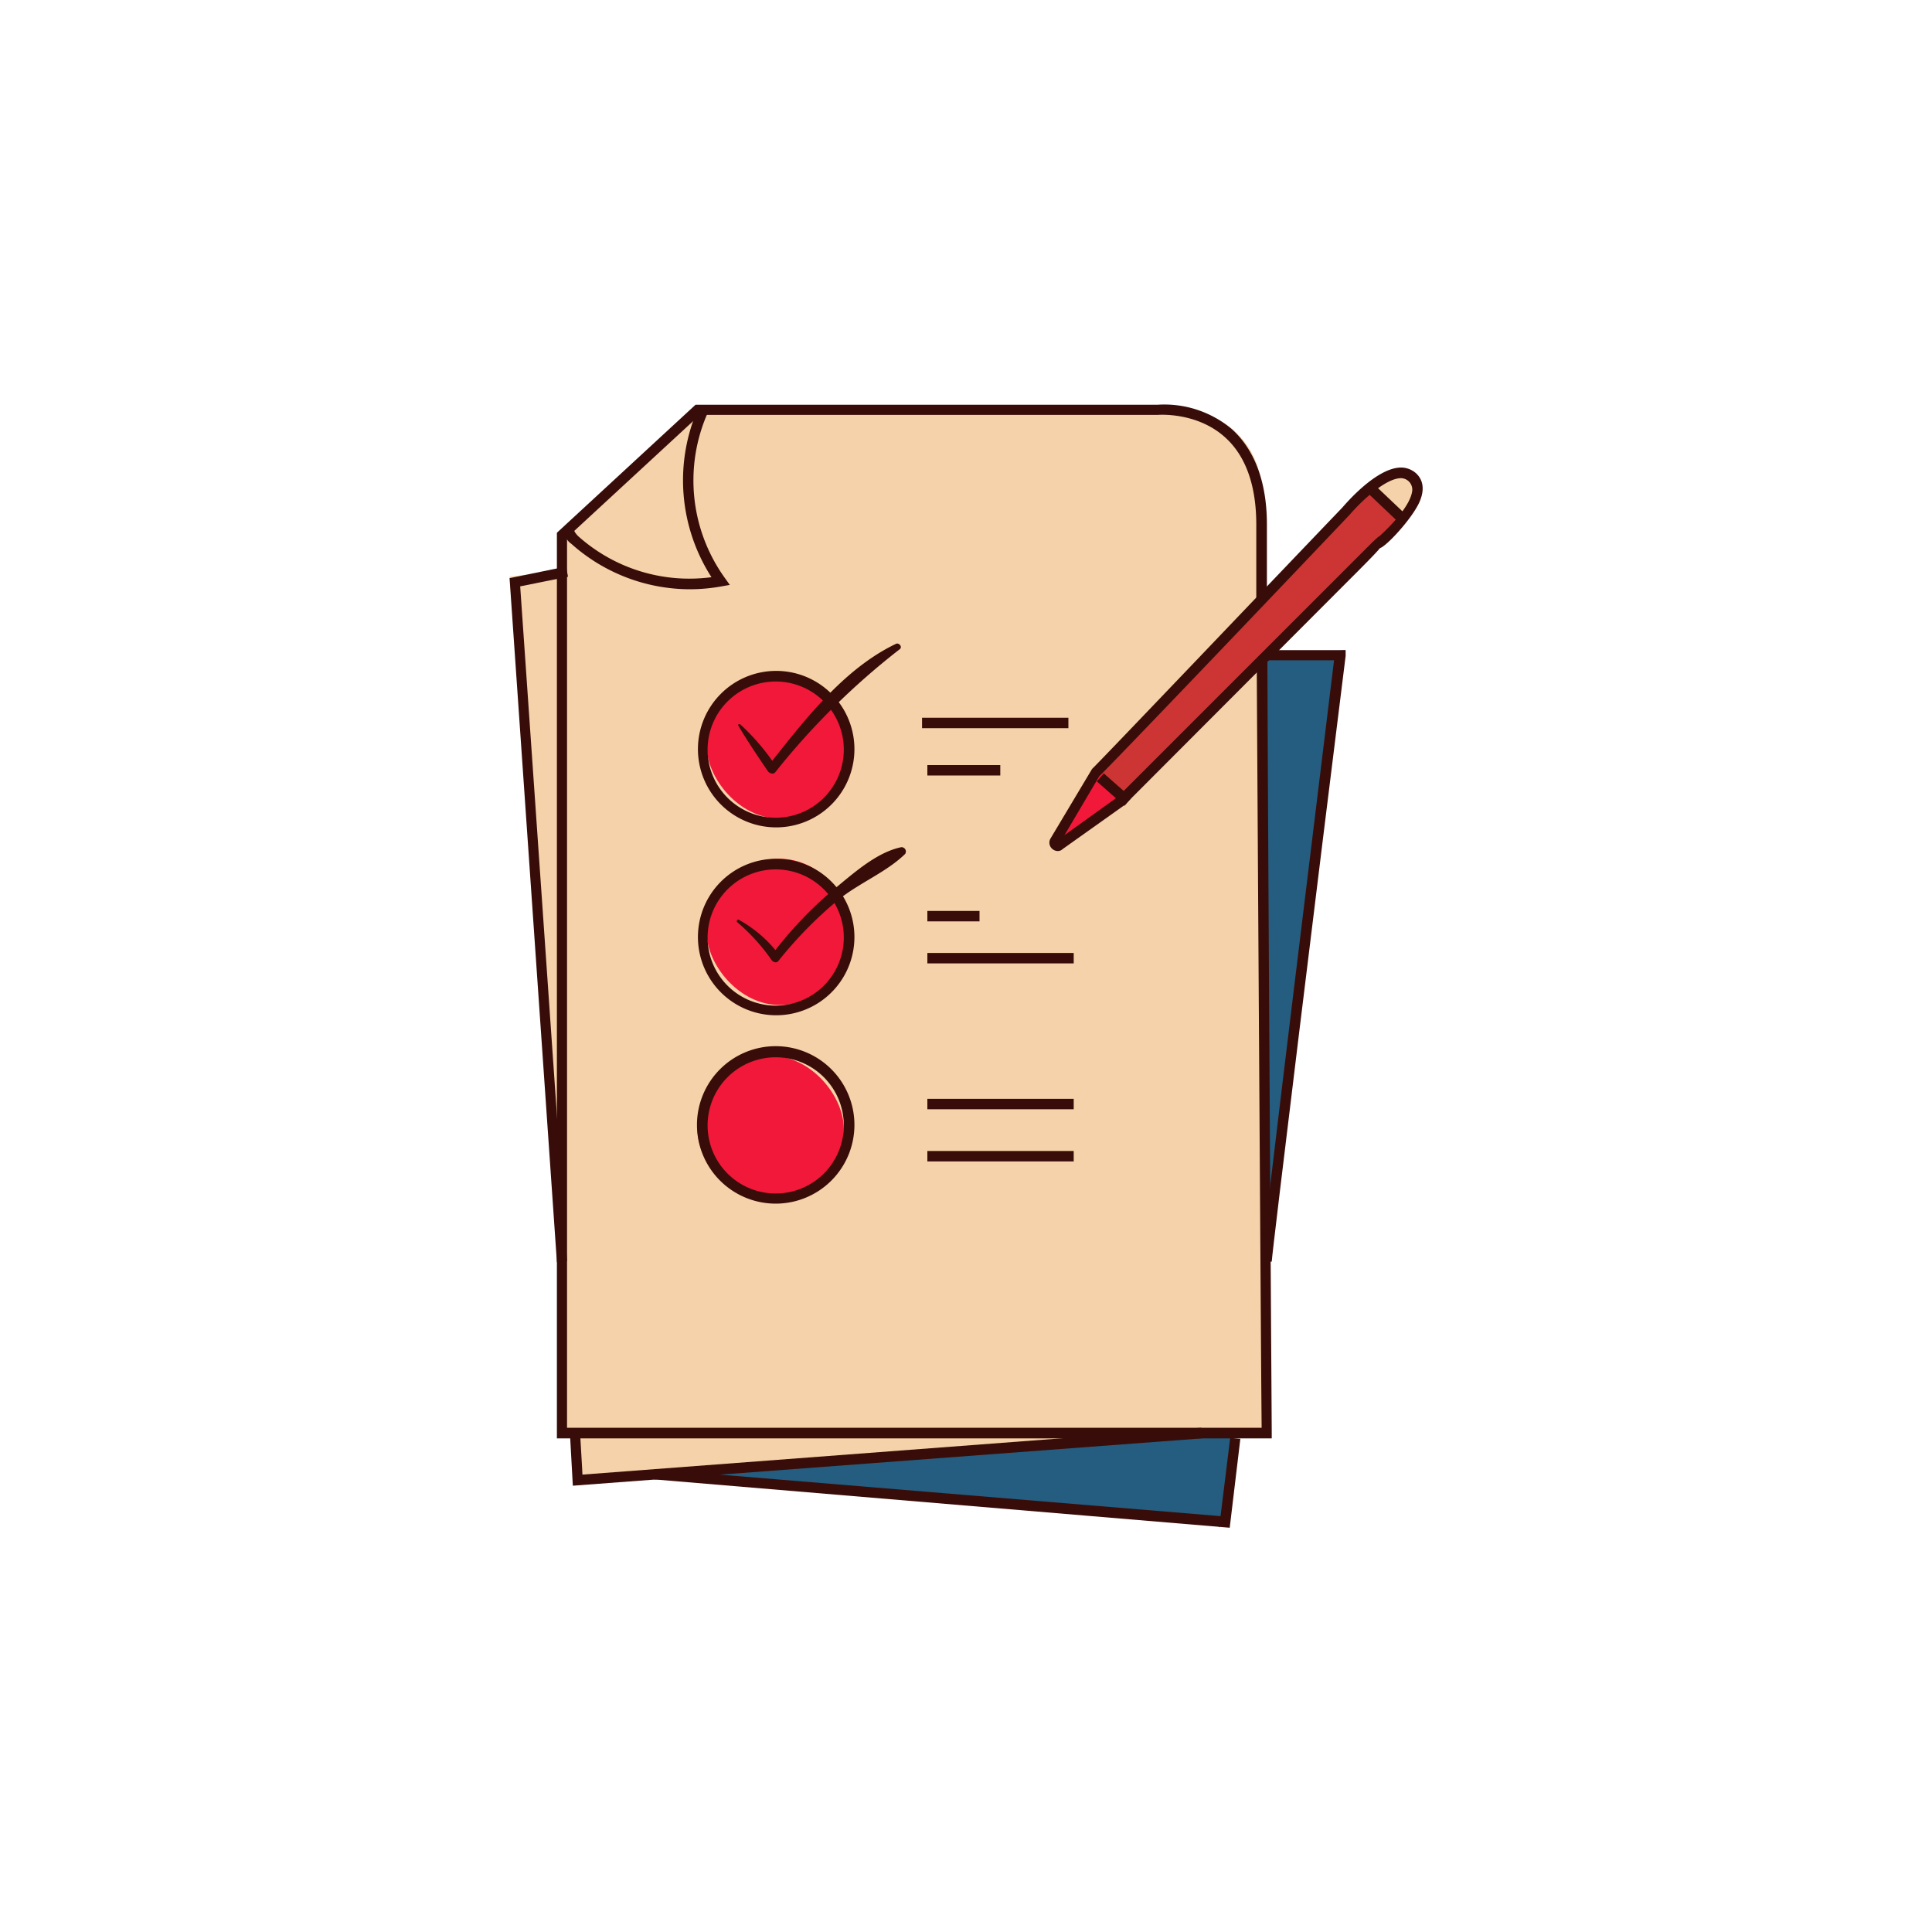 <?xml version="1.0" encoding="UTF-8"?> <svg xmlns="http://www.w3.org/2000/svg" viewBox="0 0 400 400"> <defs> <style>.a{fill:#245d7f;}.b{fill:#f5d2a9;}.c{fill:#f11839;}.d{fill:#cc3533;}.e{fill:#380d09;}</style> </defs> <title>Монтажная область 19 копия 73</title> <path class="a" d="M129.3,305.4c2.2,0,127.6-19.5,127.6-19.5s-4.4,32.4-4.4,30.3S129.3,305.4,129.3,305.4Z"></path> <polygon class="b" points="122.8 117.3 105.5 119.4 115.2 244.2 118.5 121.6 122.8 117.3"></polygon> <polygon class="a" points="256.9 136.7 259 279.4 278.5 134.6 256.9 136.7"></polygon> <polygon class="b" points="122.8 275.1 118.5 292.4 120.7 305.4 239.6 296.7 125 275.1 122.8 275.1"></polygon> <path class="b" d="M144.1,84.9c-8.7,8.8-17.1,17.9-26.9,25.4l-.9.5V296.7H261.2v-195a16.9,16.9,0,0,0-16.9-16.8Z"></path> <path class="b" d="M288.7,98.2a4,4,0,0,1,1.5-.3,2.6,2.6,0,0,1,1.9,1.3,4.6,4.6,0,0,1,.6,2.3,12,12,0,0,1-1.5,5.2c-.1.1-.1.2-.3.3h-.3a23.1,23.1,0,0,1-2.4-2c-.9-.8-3.8-2.7-3.7-3.9S287.6,98.6,288.7,98.2Z"></path> <path class="c" d="M227.2,159.9a137.3,137.3,0,0,0-7.3,12.9c-.3.6-.6,1.3-.3,1.8a101.4,101.4,0,0,0,12.6-9.2,2.3,2.3,0,0,0,.7-1,1.6,1.6,0,0,0-.3-.9,10.9,10.9,0,0,0-4.1-4.4l-.8-.3a1,1,0,0,0-.7.7,3.7,3.7,0,0,0-.4,2.3"></path> <path class="d" d="M283.3,101.2a327.2,327.2,0,0,1-23.1,24c-3.4,3.2-6.9,6.3-10.1,9.7l-6,7c-5.1,6.1-10.5,11.9-16.2,17.6a32.9,32.9,0,0,0,5.7,5.5c7.8-6.9,14.7-14.7,22-22,11.7-11.8,24.4-22.6,34.9-35.4A23.2,23.2,0,0,0,283.3,101.2Z"></path> <path class="b" d="M130.5,98c5-4.4,9.1-9.8,14.7-13.5-2.1,4.6-4,9.5-3.6,14.5a38.9,38.9,0,0,0,.9,4.7l2,8.8a9.1,9.1,0,0,0,1,2.9c1.1,1.9,3.6,3.2,3.7,5.4a36.9,36.9,0,0,1-25.7-5.6c-2.9-1.9-6.1-5.8-3.1-8.8S127.2,100.9,130.5,98Z"></path> <rect class="c" x="146.3" y="139.2" width="30.3" height="30.27" rx="15.1"></rect> <rect class="c" x="146.3" y="177.8" width="30.3" height="30.27" rx="15.1"></rect> <rect class="c" x="144.4" y="218.6" width="30.3" height="30.27" rx="15.1"></rect> <path class="e" d="M262.4,136.4c-.8.8-1.4,1.6-2.2,2.3.3,51.6.9,145.7,1,156.9H117.4V111.3l27.5-25.4h94.8s8.1-.7,14,4.7c4.2,3.8,6.4,9.9,6.4,18v15.9a10.2,10.2,0,0,1,2.2-2V108.6c0-8.7-2.5-15.4-7.2-19.7a21.7,21.7,0,0,0-15.5-5.1H144l-28.7,26.5V297.8h148v-1.1C263.3,295.4,262.6,190.3,262.4,136.4Z"></path> <path class="e" d="M142.8,122a36.9,36.9,0,0,1-24.5-9.4,3.8,3.8,0,0,1-1.6-3.5l2.1.4c0,.2.1.7.9,1.5a34.5,34.5,0,0,0,27.6,8.5,37.1,37.1,0,0,1-2.7-35.1l2,.9a34.6,34.6,0,0,0,3.5,34.4l1,1.4-1.7.3A36.8,36.8,0,0,1,142.8,122Z"></path> <path class="e" d="M160.7,171.3a16.2,16.2,0,1,1,16.2-16.2A16.2,16.2,0,0,1,160.7,171.3Zm0-30.2a14.1,14.1,0,1,0,14,14A14.1,14.1,0,0,0,160.7,141.1Z"></path> <path class="e" d="M160.7,210.2A16.2,16.2,0,1,1,176.9,194,16.2,16.2,0,0,1,160.7,210.2Zm0-30.2a14.1,14.1,0,1,0,14,14A14.1,14.1,0,0,0,160.7,180Z"></path> <path class="e" d="M160.7,249.2a16.3,16.3,0,1,1,16.2-16.3A16.3,16.3,0,0,1,160.7,249.2Zm0-30.3a14.1,14.1,0,1,0,14,14A14.1,14.1,0,0,0,160.7,218.9Z"></path> <rect class="e" x="190.9" y="148.6" width="30.3" height="2.16"></rect> <rect class="e" x="192" y="197.3" width="30.3" height="2.16"></rect> <rect class="e" x="192" y="227.5" width="30.3" height="2.16"></rect> <rect class="e" x="192" y="238.3" width="30.3" height="2.16"></rect> <rect class="e" x="192" y="158.4" width="15.1" height="2.16"></rect> <rect class="e" x="192" y="188.6" width="10.8" height="2.16"></rect> <polygon class="e" points="115.3 261.3 105.5 119.7 117.2 117.3 117.6 119.4 107.7 121.4 117.4 261.1 115.3 261.3"></polygon> <polygon class="e" points="118.6 307.6 118 296.8 120.1 296.7 120.6 305.3 248.7 295.6 248.9 297.8 118.6 307.6"></polygon> <path class="e" d="M152.9,150.3c1.9,3.2,4,6.3,6.1,9.4.3.4,1.1.7,1.5.2a151.8,151.8,0,0,1,25.8-25.5c.6-.5-.2-1.4-.8-1.1-10.9,5.2-19.1,16-26.4,25.2l1.6.2a47.3,47.3,0,0,0-7.4-8.7c-.3-.2-.6,0-.4.3Z"></path> <path class="e" d="M152.6,190.9a40.4,40.4,0,0,1,7.1,7.8c.3.5,1.1.8,1.5.2a87.2,87.2,0,0,1,12-12.3c4.4-3.7,10.2-5.9,14.2-9.8a.9.9,0,0,0-.8-1.4c-5.3,1.1-10.2,5.7-14.3,9a84.1,84.1,0,0,0-12.6,13.4h1.7a26.3,26.3,0,0,0-8.5-7.4c-.2-.1-.5.3-.3.5Z"></path> <path class="e" d="M219,176.2a1.8,1.8,0,0,1-1.2-.5,1.7,1.7,0,0,1-.3-2.1l8.6-14.4c1.7-1.6,37.9-39.6,51.8-54.1.7-.8,6.9-8.1,12-8.3a4.7,4.7,0,0,1,3.4,1.3c1,1,1.9,2.8.6,5.8s-5.8,8.1-7.8,9.4h0l-.4.2c-1,1.2-3.3,3.5-7.9,8.1l-45,45.1L220,175.8A1.4,1.4,0,0,1,219,176.2Zm8.6-15.5-7.2,12.2,11-7.9,52.7-52.7h0l1.3-1.2h.1c1.9-1.7,6.6-6.3,6.9-9.6a2.4,2.4,0,0,0-.6-1.7A2.4,2.4,0,0,0,290,99c-3.5.1-8.8,5.5-10.5,7.5C264.7,122.1,231,157.4,227.6,160.7Z"></path> <rect class="e" x="229.5" y="158.1" width="2.2" height="7.66" transform="matrix(0.66, -0.75, 0.75, 0.66, -42.97, 229.55)"></rect> <rect class="e" x="285.9" y="99.5" width="2.2" height="9.58" transform="translate(13.7 240.5) rotate(-46.5)"></rect> <polygon class="e" points="254.6 316.3 135.5 306.3 135.7 304.2 252.7 313.9 254.7 297.7 256.8 297.9 254.6 316.3"></polygon> <path class="e" d="M263.3,261.2h-2.1c0-2.3,12.9-107.2,15-124.5H262.3v-2.1h16.3v1.2C273.3,178.2,263.4,259,263.3,261.2Z"></path> <line class="b" x1="263.3" y1="136.7" x2="250.4" y2="167"></line> </svg> 